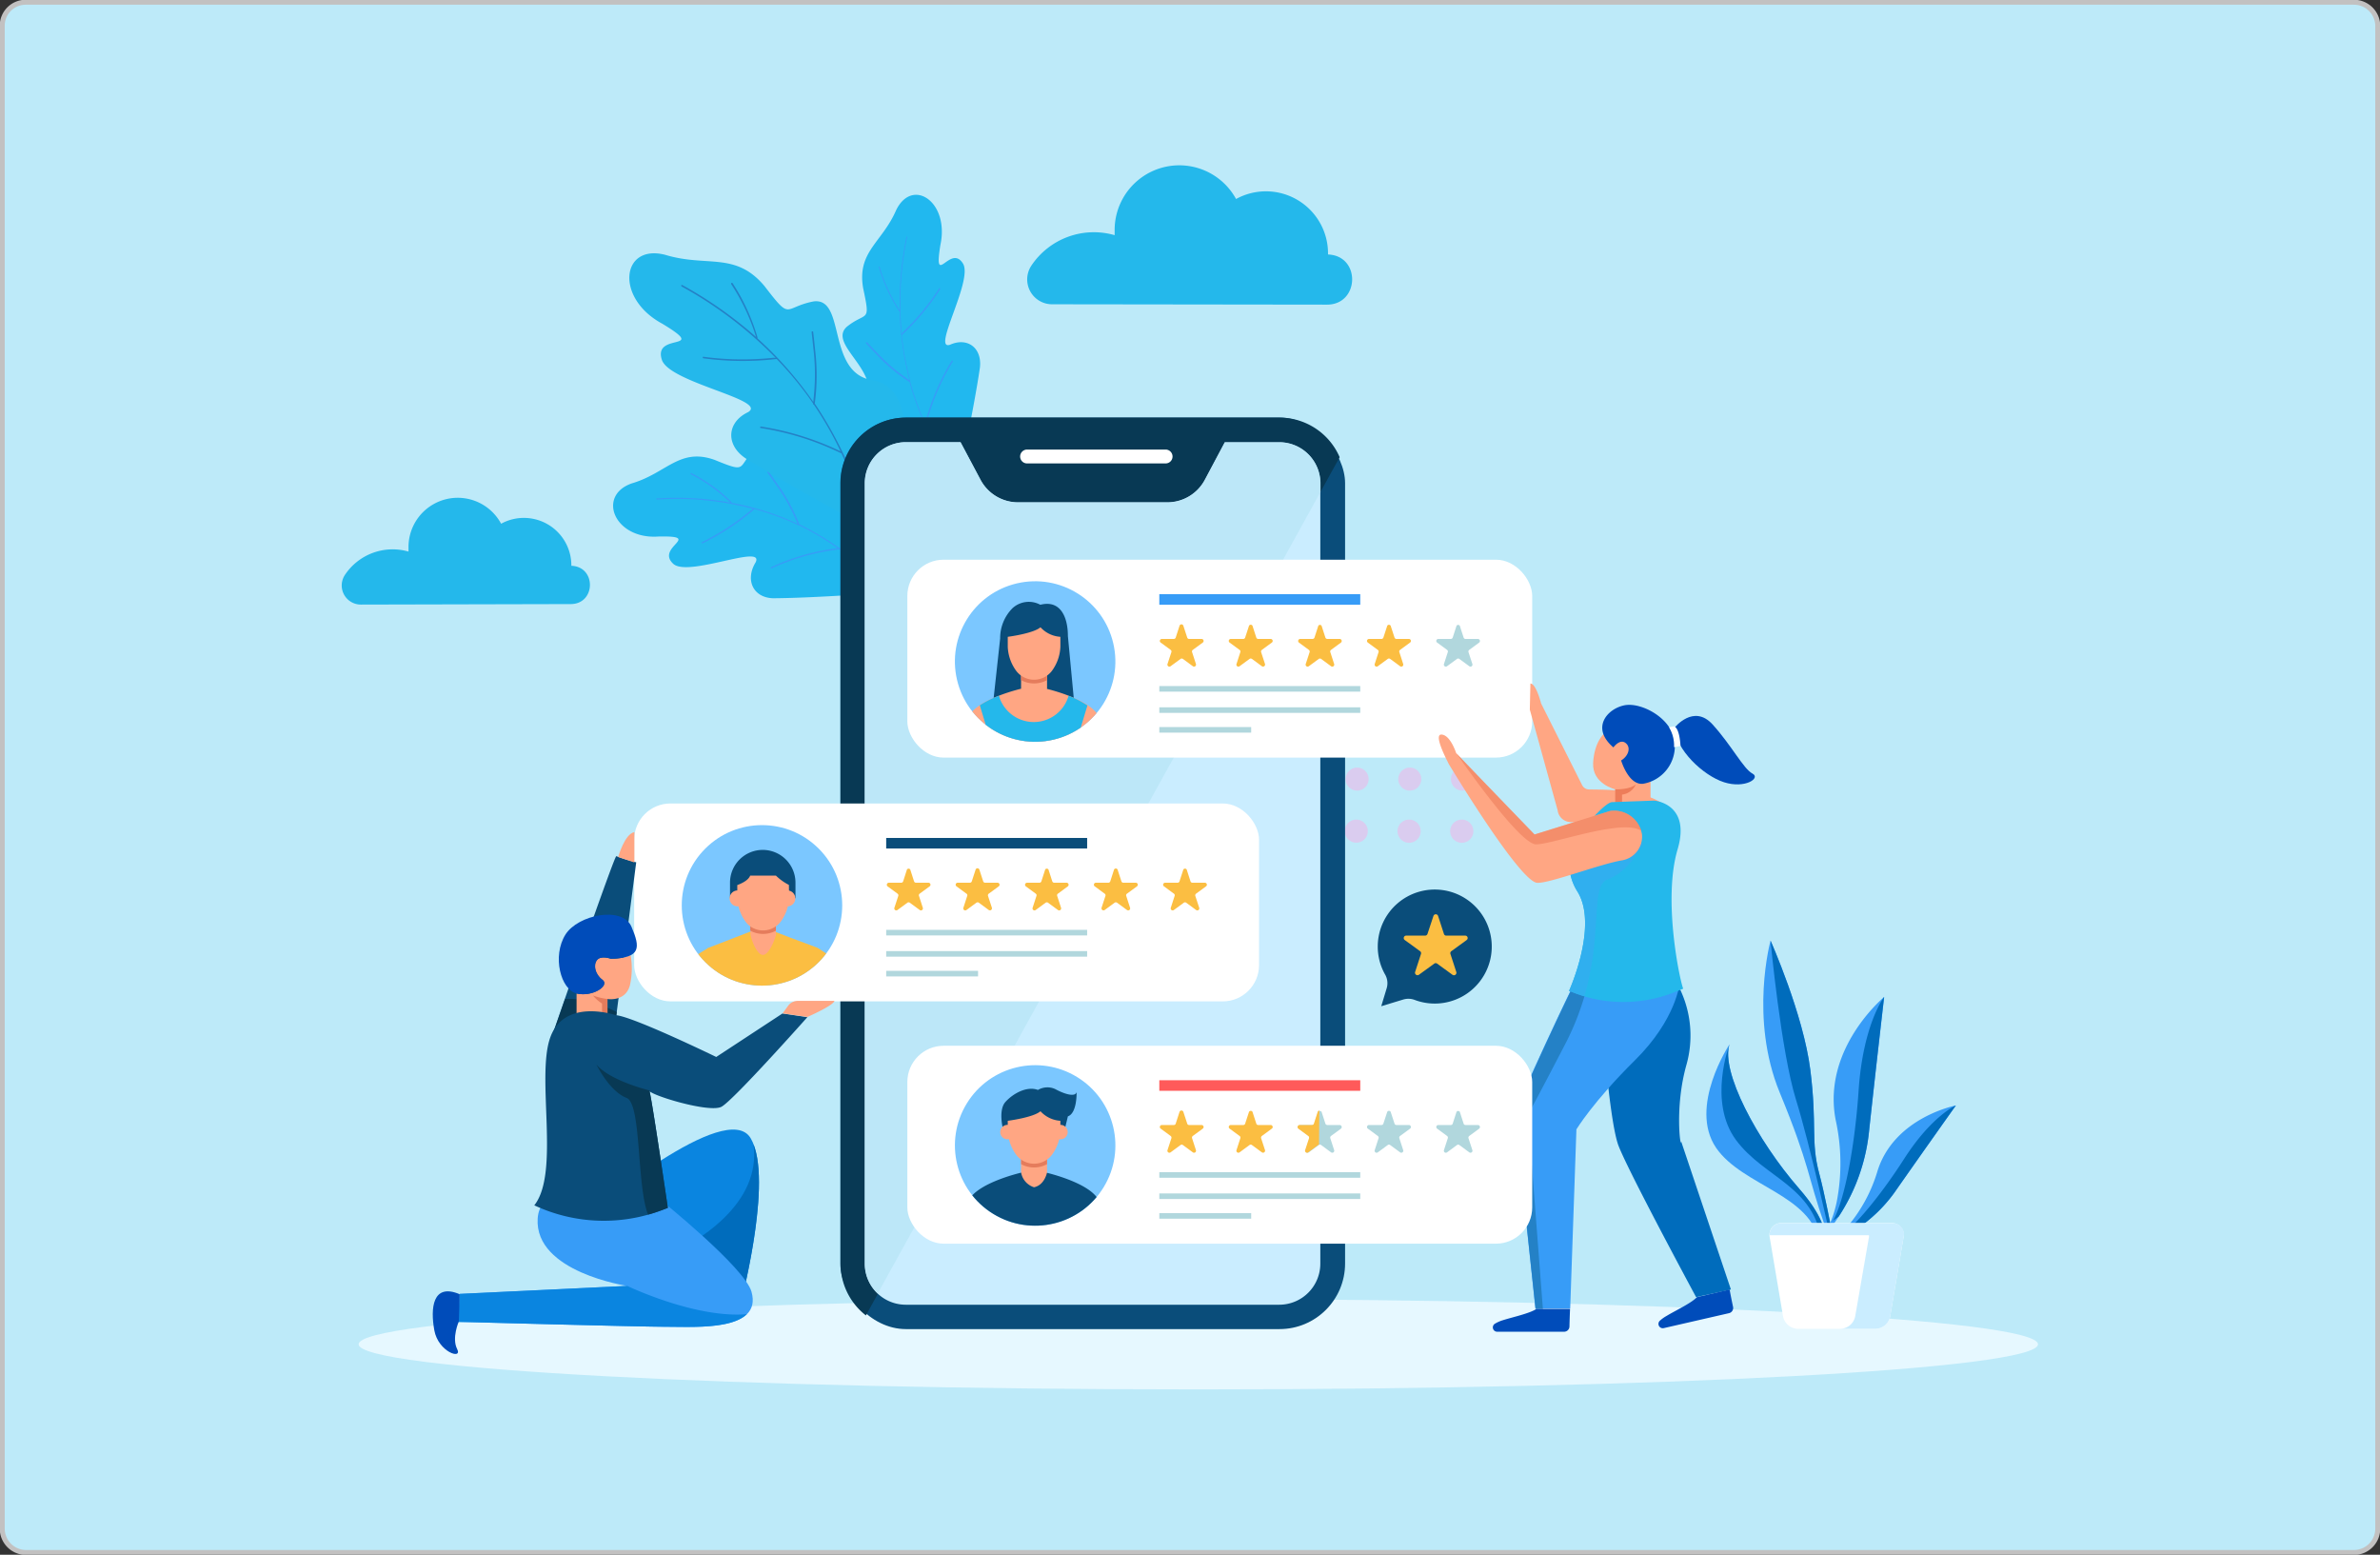 <svg xmlns="http://www.w3.org/2000/svg" xmlns:xlink="http://www.w3.org/1999/xlink" viewBox="0 0 478.5 312.5"><rect x="0" y="0" width="478.5" height="312.5" fill="#333333" stroke="none"/><defs><style>.cls-1{fill:none;}.cls-2{isolation:isolate;}.cls-3{fill:#bdeaf9;stroke:#c2c1c1;stroke-miterlimit:10;}.cls-4{fill:#daccef;}.cls-5{fill:#e6f8ff;}.cls-6{fill:#21b8ef;}.cls-7{fill:#379cf7;}.cls-8{fill:#24b8eb;}.cls-9{fill:#2481c6;}.cls-10{fill:#0a4d7a;}.cls-11{fill:#083954;}.cls-12{fill:#fff;}.cls-13{fill:#caedff;}.cls-14{fill:#bae6f7;opacity:0.85;mix-blend-mode:multiply;}.cls-15{fill:#fbbe42;}.cls-16{fill:#b1d7dd;}.cls-17{fill:#7bc7ff;}.cls-18{clip-path:url(#clip-path);}.cls-19{fill:#ffa683;}.cls-20{fill:#e57c5c;}.cls-21{fill:#004cba;}.cls-22,.cls-25{fill:#ed7d5a;}.cls-23{fill:#006cbc;}.cls-24{fill:#30afef;}.cls-25{opacity:0.58;}.cls-26{fill:#0a85e0;}.cls-27{clip-path:url(#clip-path-2);}.cls-28{fill:#ff5a5a;}.cls-29{clip-path:url(#clip-path-3);}</style><clipPath id="clip-path"><circle class="cls-1" cx="208.11" cy="132.98" r="16.13" transform="translate(-24.82 50.9) rotate(-13.17)"/></clipPath><clipPath id="clip-path-2"><circle class="cls-1" cx="153.2" cy="181.98" r="16.13" transform="translate(-83.81 161.63) rotate(-45)"/></clipPath><clipPath id="clip-path-3"><circle class="cls-1" cx="208.11" cy="230.25" r="16.13" transform="translate(-96.92 287.48) rotate(-58.52)"/></clipPath></defs><g class="cls-2"><g id="a7f84fbf-c7ac-4c43-9ae5-0bc6a8441d77"><path class="cls-3" d="M5.25.45h468a4.8,4.8,0,0,1,4.8,4.8v302a4.8,4.8,0,0,1-4.8,4.8H5.25a4.8,4.8,0,0,1-4.8-4.8V5.15A4.72,4.72,0,0,1,5.19.45Z"/><circle class="cls-4" cx="262.52" cy="135.68" r="2.32"/><circle class="cls-4" cx="273.11" cy="135.68" r="2.32"/><path class="cls-4" d="M286,135.68a2.33,2.33,0,1,1-2.32-2.32A2.32,2.32,0,0,1,286,135.68Z"/><path class="cls-4" d="M296.61,135.68a2.33,2.33,0,1,1-2.33-2.32A2.33,2.33,0,0,1,296.61,135.68Z"/><path class="cls-4" d="M264.72,146.14a2.33,2.33,0,1,1-2.33-2.32A2.33,2.33,0,0,1,264.72,146.14Z"/><path class="cls-4" d="M275.3,146.14a2.33,2.33,0,1,1-2.32-2.32A2.32,2.32,0,0,1,275.3,146.14Z"/><path class="cls-4" d="M285.89,146.14a2.33,2.33,0,1,1-2.32-2.32A2.32,2.32,0,0,1,285.89,146.14Z"/><path class="cls-4" d="M296.48,146.14a2.33,2.33,0,1,1-2.33-2.32A2.33,2.33,0,0,1,296.48,146.14Z"/><circle class="cls-4" cx="262.26" cy="156.6" r="2.32"/><circle class="cls-4" cx="272.85" cy="156.6" r="2.32"/><circle class="cls-4" cx="283.44" cy="156.6" r="2.32"/><circle class="cls-4" cx="294.03" cy="156.6" r="2.32"/><path class="cls-4" d="M264.46,167.06a2.33,2.33,0,1,1-2.33-2.32A2.32,2.32,0,0,1,264.46,167.06Z"/><path class="cls-4" d="M275,167.06a2.32,2.32,0,1,1-2.32-2.32A2.32,2.32,0,0,1,275,167.06Z"/><path class="cls-4" d="M285.63,167.06a2.33,2.33,0,1,1-2.32-2.32A2.32,2.32,0,0,1,285.63,167.06Z"/><path class="cls-4" d="M296.22,167.06a2.33,2.33,0,1,1-2.32-2.32A2.32,2.32,0,0,1,296.22,167.06Z"/><path class="cls-5" d="M409.74,270.2c0-5-75.58-9.07-168.82-9.07S72.1,265.19,72.1,270.2s75.58,9.07,168.82,9.07S409.74,275.21,409.74,270.2Z"/><path class="cls-6" d="M192.81,96.69a36.46,36.46,0,0,1-11.44-3.14C175.93,91,171,86.2,173.8,81.42c4.08-6.54-7.52-12.08-3.57-15.72,4-3.22,4.85-.55,3.31-7.76-1.28-7.37,3.79-9.13,6.64-15.72,3.26-6.63,10.74-1.67,8.89,7-1.45,8.92,2-.3,4.52,3.73,2.16,3.32-6.34,17.64-2.58,16.34,3.48-1.56,6.47.62,6,4.62C195.66,83.1,192.64,96.51,192.81,96.69Z"/><path class="cls-7" d="M195.58,100.46a.14.14,0,0,1-.1,0,62.67,62.67,0,0,1-12.61-23.62l0-.08-.06,0a34.08,34.08,0,0,1-6.69-5.62c-.68-.7-1.35-1.41-2-2.13,0,0,0-.08,0-.12s.11-.12.17-.09l.05,0c.65.7,1.31,1.4,2,2.09a35.92,35.92,0,0,0,6.14,5.27l.37.24-.12-.45a59.37,59.37,0,0,1-1.82-13.17V62.6l-.11,0,0,0a33.56,33.56,0,0,1-4.1-8.86.12.12,0,0,1,0-.13.14.14,0,0,1,.16,0,.13.13,0,0,1,0,.07,33.41,33.41,0,0,0,3.68,8.19l.33.51c0-.2,0-.41,0-.62a66.45,66.45,0,0,1,1.36-14.09.11.11,0,0,1,0-.08.17.17,0,0,1,.13,0s.06.08,0,.15a65.42,65.42,0,0,0-1.1,18.9l0,.37.26-.24a48,48,0,0,0,7.31-8.85s.05-.05.1,0a.24.24,0,0,1,.09.11.14.14,0,0,1,0,.11,47.93,47.93,0,0,1-7.62,9.15l-.08.07v.11A59,59,0,0,0,183,76.49l0,.05,0,0a.12.12,0,0,1,0,.12v.1a59.63,59.63,0,0,0,2.79,7.85c.07.15.14.3.2.45,0-.15.09-.31.13-.47a45.73,45.73,0,0,1,5.23-12.09.1.1,0,0,1,.13,0,.13.13,0,0,1,.1.07.09.09,0,0,1,0,.08,46.23,46.23,0,0,0-5.39,12.75l0,.07,0,.06a64.06,64.06,0,0,0,9.4,14.77s0,.07,0,.08a.17.17,0,0,1-.13.1Z"/><path class="cls-6" d="M178.68,119.23a42.83,42.83,0,0,0-1.15-12.84c-1.56-6.26-5.51-12.28-10.69-10-7.16,3.38-10.66-10-14.92-6.31-3.87,3.83-1.38,5.16-8.24,2.36-7.06-2.52-9.66,2.67-16.66,4.72-7.1,2.48-3.47,11.33,5.39,10.68,9.06-.18-.63,2.09,2.91,5.45,2.92,2.85,18.51-4.09,16.59-.24-2.14,3.51-.5,7.08,3.53,7.2C164.77,120.19,178.53,119,178.68,119.23Z"/><path class="cls-7" d="M181.93,122.8a.14.14,0,0,0,0-.12,61.2,61.2,0,0,0-21.18-17.28l-.07,0,0-.08a36.85,36.85,0,0,0-4.42-8.09c-.57-.84-1.17-1.68-1.76-2.51a.11.11,0,0,0-.12,0,.16.16,0,0,0-.11.18.09.09,0,0,0,0,.06c.58.81,1.16,1.63,1.72,2.45a37.84,37.84,0,0,1,4.17,7.44c.06.14.12.29.17.43l-.42-.19a54.57,54.57,0,0,0-12.7-4l-.13,0,0-.12a.07.07,0,0,0,0-.06,32.32,32.32,0,0,0-8.05-5.8.12.12,0,0,0-.13,0,.17.17,0,0,0-.06.17.11.11,0,0,0,.07.06,32,32,0,0,1,7.46,5.25l.45.43-.61-.11a60.88,60.88,0,0,0-14.16-.72.08.08,0,0,0-.08,0,.17.17,0,0,0,0,.14.14.14,0,0,0,.14.08,59.83,59.83,0,0,1,18.86,1.76l.36.09-.28.24a49.36,49.36,0,0,1-10,6.51s-.07,0,0,.1a.24.24,0,0,0,.09.11.17.17,0,0,0,.12,0,49.6,49.6,0,0,0,10.33-6.79l.08-.08.11,0a54,54,0,0,1,8.73,3.22l.05,0,0,0a.09.09,0,0,0,.11.05h0l.05,0A54.81,54.81,0,0,1,168,109.9l.41.28-.49.07A44,44,0,0,0,155.05,114a.13.13,0,0,0-.08.14.2.2,0,0,0,.06.12.13.13,0,0,0,.08,0,44.43,44.43,0,0,1,13.51-3.83h.07l.06,0a63.53,63.53,0,0,1,13,12.44s.07,0,.08,0a.18.18,0,0,0,.11-.13Z"/><path class="cls-8" d="M174.62,106.35a45.25,45.25,0,0,0,6.17-13.2c2-7.09,1.33-15.51-5.33-16.72C166.1,75,170.15,59.78,163.6,60.58c-6.21,1.19-4.38,4.1-9.9-3.08-5.87-7-11.55-3.72-20-6.29-8.79-2.23-10.11,8.72-.54,13.86,9.5,5.74-1.86,1.63-.11,7.2,1.39,4.66,21.54,8.1,17.34,10.58-4.23,2-4.58,6.55-.47,9.29C159.64,98.21,174.58,106,174.62,106.35Z"/><path class="cls-9" d="M175.93,111.93a.12.12,0,0,0,0-.13,76.93,76.93,0,0,0-12.05-30.58l-.06-.08,0-.09a42.38,42.38,0,0,0,.06-10.74c-.11-1.19-.25-2.38-.39-3.58,0-.07,0-.1-.09-.12a.18.18,0,0,0-.22.1.08.08,0,0,0,0,.07c.13,1.17.26,2.34.38,3.51a44,44,0,0,1,0,9.93c0,.18,0,.36-.07.54l-.32-.47A73.29,73.29,0,0,0,152.4,68.11l-.11-.1,0-.14V67.8a40.92,40.92,0,0,0-5-10.88.15.15,0,0,0-.15-.08A.16.16,0,0,0,147,57a.11.11,0,0,0,0,.1A41.12,41.12,0,0,1,151.77,67c.07.24.15.48.22.72l-.58-.51a81.79,81.79,0,0,0-14.26-9.93.12.12,0,0,0-.11,0,.17.17,0,0,0-.08.14.18.18,0,0,0,.1.17,80.12,80.12,0,0,1,18.55,14c.11.11.22.21.32.32l-.43,0a58.63,58.63,0,0,1-14.09-.2c-.06,0-.09,0-.1.07a.21.21,0,0,0,0,.17.19.19,0,0,0,.12.07,58.92,58.92,0,0,0,14.61.15l.13,0,.09.1a70.15,70.15,0,0,1,7.21,8.82l0,.06v.06a.18.18,0,0,0,.09.12l.06,0,0,0a70.56,70.56,0,0,1,5.12,8.86l.27.54-.54-.26a56.6,56.6,0,0,0-15.47-4.73.14.14,0,0,0-.16.09.19.19,0,0,0,0,.15s0,0,.08.05a56.66,56.66,0,0,1,16.22,5.09l.07,0,0,.08a78.51,78.51,0,0,1,6.33,20.53c0,.08,0,.09.07.09a.18.18,0,0,0,.18,0Z"/><rect class="cls-10" x="168.95" y="83.94" width="101.48" height="183.21" rx="13.19"/><path class="cls-11" d="M257.24,83.94h-75.1A13.18,13.18,0,0,0,169,97.13V254a13.15,13.15,0,0,0,5.09,10.4L269.34,91.9A13.18,13.18,0,0,0,257.24,83.94Z"/><path class="cls-12" d="M234.35,90.36H206.49a1.4,1.4,0,0,0-1.39,1.4h0a1.39,1.39,0,0,0,1.39,1.39h27.86a1.39,1.39,0,0,0,1.39-1.39h0A1.4,1.4,0,0,0,234.35,90.36Z"/><path class="cls-13" d="M257.24,88.88h-11l-4,7.52a8.56,8.56,0,0,1-7.57,4.56h-30a8.57,8.57,0,0,1-7.57-4.56l-4-7.52h-11a8.26,8.26,0,0,0-8.25,8.25V254a8.26,8.26,0,0,0,8.25,8.25h75.1a8.26,8.26,0,0,0,8.25-8.25V97.13A8.26,8.26,0,0,0,257.24,88.88Z"/><path class="cls-14" d="M265.49,97.13v1.74L176.47,260a8.23,8.23,0,0,1-2.58-6V97.13a8.26,8.26,0,0,1,8.24-8.25h11l4,7.52A8.56,8.56,0,0,0,204.7,101h30a8.57,8.57,0,0,0,7.58-4.56l4-7.52h11A8.26,8.26,0,0,1,265.49,97.13Z"/><rect class="cls-12" x="182.42" y="112.5" width="125.63" height="39.78" rx="7.29"/><path class="cls-15" d="M237.91,125.77l.78,2.38a.4.4,0,0,0,.38.28h2.5a.4.4,0,0,1,.24.73l-2,1.47a.39.39,0,0,0-.14.45l.77,2.38a.4.4,0,0,1-.62.45l-2-1.47a.41.41,0,0,0-.47,0l-2,1.47a.4.4,0,0,1-.62-.45l.78-2.38a.41.41,0,0,0-.15-.45l-2-1.47a.4.4,0,0,1,.23-.73H236a.41.41,0,0,0,.38-.28l.77-2.38A.4.4,0,0,1,237.91,125.77Z"/><path class="cls-15" d="M251.81,125.77l.77,2.38a.41.41,0,0,0,.38.28h2.51a.4.4,0,0,1,.23.73l-2,1.47a.41.41,0,0,0-.15.45l.78,2.38a.41.41,0,0,1-.63.45l-2-1.47a.42.42,0,0,0-.48,0l-2,1.47a.4.4,0,0,1-.62-.45l.77-2.38a.38.38,0,0,0-.15-.45l-2-1.47a.4.4,0,0,1,.24-.73h2.5a.4.4,0,0,0,.38-.28l.78-2.38A.4.4,0,0,1,251.81,125.77Z"/><path class="cls-15" d="M265.7,125.77l.77,2.38a.42.42,0,0,0,.39.28h2.5a.41.41,0,0,1,.24.73l-2,1.47a.39.39,0,0,0-.14.45l.77,2.38a.4.4,0,0,1-.62.45l-2-1.47a.41.41,0,0,0-.47,0l-2,1.47a.4.4,0,0,1-.62-.45l.78-2.38a.41.41,0,0,0-.15-.45l-2-1.47a.41.41,0,0,1,.24-.73h2.5a.42.42,0,0,0,.39-.28l.77-2.38A.4.4,0,0,1,265.7,125.77Z"/><path class="cls-15" d="M279.59,125.77l.78,2.38a.41.41,0,0,0,.38.28h2.5a.4.4,0,0,1,.24.73l-2,1.47a.39.39,0,0,0-.15.45l.77,2.38a.4.4,0,0,1-.62.45l-2-1.47a.42.42,0,0,0-.48,0l-2,1.47a.4.4,0,0,1-.62-.45l.77-2.38a.41.41,0,0,0-.15-.45l-2-1.47a.4.4,0,0,1,.23-.73h2.51a.41.41,0,0,0,.38-.28l.78-2.38A.4.4,0,0,1,279.59,125.77Z"/><path class="cls-16" d="M293.49,125.77l.77,2.38a.41.41,0,0,0,.38.28h2.51a.41.41,0,0,1,.24.73l-2,1.47a.41.41,0,0,0-.15.45l.78,2.38a.4.4,0,0,1-.62.45l-2-1.47a.41.41,0,0,0-.47,0l-2,1.47a.4.4,0,0,1-.62-.45l.77-2.38a.39.39,0,0,0-.14-.45l-2-1.47a.4.4,0,0,1,.24-.73h2.5a.42.42,0,0,0,.39-.28l.77-2.38A.4.4,0,0,1,293.49,125.77Z"/><rect class="cls-16" x="233.08" y="137.9" width="40.4" height="1.12"/><rect class="cls-7" x="233.08" y="119.43" width="40.4" height="2.12"/><rect class="cls-16" x="233.08" y="142.17" width="40.4" height="1.12"/><rect class="cls-16" x="233.08" y="146.14" width="18.47" height="1.12"/><circle class="cls-17" cx="208.11" cy="132.98" r="16.13" transform="translate(-24.82 50.9) rotate(-13.17)"/><g class="cls-18"><path class="cls-10" d="M216.11,142.75l-1.41-14.91c0-3.81-1.5-7.32-5.54-6.28h0a4.85,4.85,0,0,0-5.59.68,8.54,8.54,0,0,0-2.49,6.1l-1.58,14.49Z"/><path class="cls-19" d="M210.51,135.09v3.28s-.46,2.57-2.62,3a3.79,3.79,0,0,1-2.6-3v-3.28Z"/><path class="cls-20" d="M210.51,134.62v2.09a5.49,5.49,0,0,1-5.22,0v-2.09Z"/><path class="cls-19" d="M213.19,128a5.93,5.93,0,0,1-4-1.92c-1.46,1.27-6.58,1.92-6.58,1.92l0,2a8.77,8.77,0,0,0,1.67,4.8,4.5,4.5,0,0,0,7.24,0,8.77,8.77,0,0,0,1.67-4.8Z"/><path class="cls-19" d="M220.8,143.83c-2-3.51-10.7-5.46-10.7-5.46l-2.27.88-2.27-.88s-8.66,1.95-10.7,5.46l-2.51,18.95,4-.07,2.33-15.81s1.47,5.11,1.39,8.09a65.92,65.92,0,0,1-1,7.92h17.58a65.92,65.92,0,0,1-1-7.92c-.08-3,1.39-8.09,1.39-8.09l2.33,15.81,4,.07Z"/><path class="cls-8" d="M214.84,139.85a7.28,7.28,0,0,1-14,0,20.05,20.05,0,0,0-3.85,1.92l1.55,5.15a.83.83,0,0,1,.07.13l0-.13s.07.22.16.59a1.21,1.21,0,0,1,.05.18,32.1,32.1,0,0,1,1.18,7.32,65.92,65.92,0,0,1-1,7.92h17.58a65.92,65.92,0,0,1-1-7.92c-.08-3,1.39-8.09,1.39-8.09l0,.22a2.25,2.25,0,0,1,.11-.22l1.55-5.12A19.8,19.8,0,0,0,214.84,139.85Z"/></g><path class="cls-19" d="M319.47,158.68a1.59,1.59,0,0,1-1.37-.84l-8.26-16.45s-1-4-2.15-4l-.12,5.24,5.59,20.22a2.69,2.69,0,0,0,2.67,2.39,74.81,74.81,0,0,1,13.81,2.25,15.21,15.21,0,0,0,7.72,0C337.62,158.26,323,158.76,319.47,158.68Z"/><path class="cls-19" d="M331.84,156.62v4.67h-7.1v-2.63s-4.67-1.1-4.44-5.32,2.2-6.26,3.27-6.58,6.23,1.75,6.32,2,.65,4.73.65,4.73Z"/><path class="cls-21" d="M324.38,150.23s1.26-1.78,2.43-.9.59,2.64-.88,3.52c0,0,1.47,5,4.4,4.69a7.67,7.67,0,0,0,6.37-8.22c-.32-4.83-6.63-8.23-10.08-7.56S319.75,146.3,324.38,150.23Z"/><path class="cls-21" d="M336.67,146.27s3.83-4.86,7.65-.65,6.23,8.95,8,9.86-1.49,3.11-5.71,1.75S336.93,150.68,336.67,146.27Z"/><path class="cls-22" d="M324.74,161.29v-2.63s2.9.11,4.14-1a3.47,3.47,0,0,1-2.77,2.06v1.58Z"/><path class="cls-23" d="M321.62,198.71s1.67,26.16,3.8,31.63S341,260.72,341,260.72l7-1.53-10-29.76c-.07,1.82-1.39-6.76,1.07-15.44a21.67,21.67,0,0,0-1.27-15.09l-17.44-.19"/><path class="cls-7" d="M337.7,197.61s-.65,7.26-9,15.51S316.94,227,316.94,227l-1.25,36h-7s-4.1-38-4-39.35,11.63-26.12,13-28.29S337.7,197.61,337.7,197.61Z"/><path class="cls-8" d="M332.57,160.92s7.46.55,4.71,9.81c-3,10.11.44,26.32,1.13,28l-2.24.89a27.83,27.83,0,0,1-20.71-.45h0s5.93-13.07,1.71-19.92c-2.71-4.4-1.91-8.84,1.26-12.77,2.05-2.55,4.64-5.2,5.66-5.25Z"/><path class="cls-9" d="M308.73,263.08h1.47l-3-39.08c.49-.81,2.19-3.93,7.35-13.87a53.77,53.77,0,0,0,4-9.87,25.27,25.27,0,0,1-2.77-1c-3.69,7.58-10.94,23.35-11,24.44C304.62,225.09,308.73,263.08,308.73,263.08Z"/><path class="cls-24" d="M323.18,176.78c-3.48,1.29-.89,10.55-4.64,23.48a29,29,0,0,1-3.08-1.1h0s5.93-13.07,1.71-19.92a10,10,0,0,1-1.58-6.47l14.79-3.36S327.92,175,323.18,176.78Z"/><path class="cls-19" d="M291.3,153.61s13.54,22.51,17.49,23.79c1.76.56,12.71-3.71,17.33-4.47a4.83,4.83,0,0,0,4-5.2h0a5.68,5.68,0,0,0-6.41-4.72l-15.2,4.73s-12.87-13.31-15.74-16.35c0,0-1.19-3.74-3-3.74C288.25,147.65,290.65,152.33,291.3,153.61Z"/><path class="cls-21" d="M302.1,265.38c1.92-.62,5.51-1.38,6.81-2.3h6.75c-.06,1.36-.1,2.67-.12,3.55a1.08,1.08,0,0,1-1.08,1.05H301a.87.87,0,0,1-.45-1.61A7.05,7.05,0,0,1,302.1,265.38Z"/><path class="cls-21" d="M335.05,264.51c1.72-1.05,5.05-2.6,6.11-3.78l6.58-1.53c.24,1.33.51,2.62.69,3.48a1.07,1.07,0,0,1-.82,1.27l-13.1,3a.87.87,0,0,1-.81-1.47A7.15,7.15,0,0,1,335.05,264.51Z"/><path class="cls-25" d="M308.79,169.71c3.19.08,17.42-5.27,21.21-2.71a5.72,5.72,0,0,0-6.27-4l-15.2,4.73s-12.87-13.31-15.74-16.35C292.79,151.39,305.33,169.62,308.79,169.71Z"/><path class="cls-12" d="M336.57,146l-1,.18a7.19,7.19,0,0,1,1,4l1.29-.24S337.74,146.4,336.57,146Z"/><rect class="cls-12" x="127.5" y="161.5" width="125.63" height="39.78" rx="7.29"/><path class="cls-15" d="M183,174.76l.77,2.39a.42.42,0,0,0,.39.28h2.5a.4.4,0,0,1,.24.73l-2,1.47a.39.39,0,0,0-.14.45l.77,2.38a.4.4,0,0,1-.62.45l-2-1.47a.41.41,0,0,0-.47,0l-2,1.47a.4.4,0,0,1-.62-.45l.78-2.38a.41.41,0,0,0-.15-.45l-2-1.47a.41.41,0,0,1,.24-.73h2.51a.41.41,0,0,0,.38-.28l.77-2.39A.41.41,0,0,1,183,174.76Z"/><path class="cls-15" d="M196.89,174.76l.78,2.39a.41.41,0,0,0,.38.28h2.51a.4.4,0,0,1,.23.73l-2,1.47a.41.41,0,0,0-.15.45l.78,2.38a.41.41,0,0,1-.63.45l-2-1.47a.42.42,0,0,0-.48,0l-2,1.47a.4.4,0,0,1-.62-.45l.77-2.38a.38.38,0,0,0-.15-.45l-2-1.47a.4.4,0,0,1,.24-.73H195a.41.41,0,0,0,.38-.28l.78-2.39A.4.4,0,0,1,196.89,174.76Z"/><path class="cls-15" d="M210.79,174.76l.77,2.39a.42.42,0,0,0,.39.28h2.5a.41.41,0,0,1,.24.73l-2,1.47a.39.39,0,0,0-.14.45l.77,2.38a.4.4,0,0,1-.62.45l-2-1.47a.41.41,0,0,0-.47,0l-2,1.47a.4.4,0,0,1-.62-.45l.77-2.38a.39.39,0,0,0-.14-.45l-2-1.47a.41.41,0,0,1,.24-.73h2.5a.42.42,0,0,0,.39-.28l.77-2.39A.41.41,0,0,1,210.79,174.76Z"/><path class="cls-15" d="M224.68,174.76l.78,2.39a.41.41,0,0,0,.38.28h2.5a.4.4,0,0,1,.24.73l-2,1.47a.38.38,0,0,0-.15.45l.77,2.38a.4.4,0,0,1-.62.45l-2-1.47a.42.42,0,0,0-.48,0l-2,1.47a.41.41,0,0,1-.63-.45l.78-2.38a.41.41,0,0,0-.15-.45l-2-1.47a.4.4,0,0,1,.23-.73h2.51a.41.41,0,0,0,.38-.28l.77-2.39A.41.41,0,0,1,224.68,174.76Z"/><path class="cls-15" d="M238.58,174.76l.77,2.39a.41.41,0,0,0,.38.28h2.51a.4.4,0,0,1,.23.73l-2,1.47a.41.41,0,0,0-.15.45l.78,2.38a.4.4,0,0,1-.62.45l-2-1.47a.41.41,0,0,0-.47,0l-2,1.47a.4.4,0,0,1-.62-.45l.77-2.38a.39.39,0,0,0-.14-.45l-2-1.47a.4.4,0,0,1,.24-.73h2.5a.4.4,0,0,0,.38-.28l.78-2.39A.41.41,0,0,1,238.58,174.76Z"/><rect class="cls-16" x="178.17" y="186.9" width="40.4" height="1.12"/><rect class="cls-10" x="178.17" y="168.43" width="40.4" height="2.12"/><rect class="cls-16" x="178.17" y="191.17" width="40.4" height="1.12"/><rect class="cls-16" x="178.17" y="195.14" width="18.47" height="1.12"/><circle class="cls-17" cx="153.2" cy="181.98" r="16.13" transform="translate(-83.81 161.63) rotate(-45)"/><path class="cls-26" d="M118.76,243.6s27.35-22.92,32.16-14.82-2.28,34.32-2.28,34.32Z"/><path class="cls-23" d="M133.11,253l15.53,10.13s6.49-24,2.84-33.15C153.15,242,140.35,249.66,133.11,253Z"/><path class="cls-7" d="M132.77,241.15s16.94,13.6,18.32,18.49c2.24,7.94-11,7.05-16.76,7.05s-42.24-1-42.24-1l.33-5.61,33.68-1.61s-18.66-2.76-18-13.53S132.77,241.15,132.77,241.15Z"/><path class="cls-26" d="M150.17,264.13c-3.09,3.06-11.55,2.56-15.83,2.56-5.74,0-42.26-1-42.26-1l.34-5.62,33.69-1.6s13.42,6.46,23.8,5.7A1.09,1.09,0,0,0,150.17,264.13Z"/><path class="cls-21" d="M92.26,265.58s-1.49,3.36-.35,5.58-3.8.6-4.59-3.77-.41-9.59,5.1-7.25Z"/><path class="cls-10" d="M111.24,207.47s12.3-35.54,12.67-35.38a29.75,29.75,0,0,0,4,1.23l-5.07,39Z"/><path class="cls-11" d="M124,203.41c-2.8-1.32-6.29-2.87-10.39-2.61l-2.32,6.67,11.57,4.85Z"/><path class="cls-19" d="M126.64,198.07c-.91,3.35-4.51,2.73-4.51,2.73V204h-6.21v-4.31h0c3.23.75,6.73-1.6,5.18-2.75s-1.87-3.05-1.07-4,2.76-.24,2.76-.24a9.68,9.68,0,0,0,4-.7A15.41,15.41,0,0,1,126.64,198.07Z"/><path class="cls-21" d="M122.81,192.71s-1.94-.69-2.74.24-.48,2.83,1.07,4-2,3.5-5.19,2.75-5-7.48-2.26-11.86c2.54-4,11.47-5.78,13.27-1.56S128.87,192.55,122.81,192.71Z"/><path class="cls-20" d="M122.13,204V200.8a12.76,12.76,0,0,1-2.91-.71,7.42,7.42,0,0,0,1.82,1.62V204Z"/><path class="cls-10" d="M123.79,204.05s-10.26-3.55-13.15,4.45,2,27.19-3.22,33.77h0a33,33,0,0,0,25.73.94l1.12-.43s-3.59-24.47-3.76-23.62,12.12,4.63,14.56,3.29,17.25-18,17.25-18l-5-.74L144,212.45S127.17,204.27,123.79,204.05Z"/><path class="cls-19" d="M162.32,204.41s5.13-2.22,5.45-3.23h-7.39a2.39,2.39,0,0,0-1.94,1l-1.1,1.51Z"/><path class="cls-11" d="M134.27,242.78s-3.15-21.5-3.69-23.49a1.62,1.62,0,0,0,.31.21l-.38-.34s-7.83-1.9-10.61-5.19c0,0,2.66,5.44,6.08,6.71,3,1.13,2,17.6,4.31,23.46,1-.27,1.92-.58,2.86-.93Z"/><path class="cls-19" d="M124.29,172.26s1.3-4.66,3.25-5v6.09Z"/><g class="cls-27"><path class="cls-15" d="M170.92,205.61l-1-9.31a5.16,5.16,0,0,0-2.32-3.68l-3.23-2.11v0l-2.67-1-2.71-1-2.24-.87-1-.38-2.47,1.26-2.46-1.26-.87.34-2.12.82-2.86,1.11-2.76,1.06v.05L139,192.62a5.16,5.16,0,0,0-2.32,3.68l-1,9.31h6.55l0,7.75h22v-7.75Z"/><path class="cls-10" d="M153.35,170.83h0a6.58,6.58,0,0,0-6.58,6.58v3.14h13.16v-3.14A6.59,6.59,0,0,0,153.35,170.83Z"/><path class="cls-19" d="M156,185.45v2.31a1.64,1.64,0,0,1,0,.18c-.35,1.36-1.49,4-2.62,4s-2.23-2.7-2.49-4.08a.28.28,0,0,1,0-.06v-2.31Z"/><path class="cls-20" d="M156,185v2.07a5.45,5.45,0,0,1-5.16,0V185Z"/><path class="cls-19" d="M149.89,180.58a1.6,1.6,0,1,0-1.59,1.6A1.6,1.6,0,0,0,149.89,180.58Z"/><path class="cls-19" d="M159.9,180.58a1.6,1.6,0,1,0-1.6,1.6A1.6,1.6,0,0,0,159.9,180.58Z"/><path class="cls-19" d="M158.61,177.87A10.88,10.88,0,0,1,156,176h-5.18c-.42,1.18-2.59,1.9-2.59,1.9l0,2.59a8.63,8.63,0,0,0,1.65,4.74,4.19,4.19,0,0,0,1.57,1.33A4.45,4.45,0,0,0,157,185.2a8.63,8.63,0,0,0,1.65-4.74Z"/></g><rect class="cls-12" x="182.42" y="210.2" width="125.63" height="39.78" rx="7.29"/><path class="cls-15" d="M237.91,223.47l.78,2.38a.39.39,0,0,0,.38.28h2.5a.4.4,0,0,1,.24.73l-2,1.47a.41.41,0,0,0-.14.46l.77,2.38a.4.4,0,0,1-.62.45l-2-1.47a.38.38,0,0,0-.47,0l-2,1.47a.4.4,0,0,1-.62-.45l.78-2.38a.43.43,0,0,0-.15-.46l-2-1.47a.4.4,0,0,1,.23-.73H236a.4.4,0,0,0,.38-.28l.77-2.38A.41.41,0,0,1,237.91,223.47Z"/><path class="cls-15" d="M251.81,223.47l.77,2.38a.4.4,0,0,0,.38.28h2.51a.4.4,0,0,1,.23.73l-2,1.47a.43.43,0,0,0-.15.46l.78,2.38a.41.41,0,0,1-.63.45l-2-1.47a.39.39,0,0,0-.48,0l-2,1.47a.4.4,0,0,1-.62-.45l.77-2.38a.4.4,0,0,0-.15-.46l-2-1.47a.4.4,0,0,1,.24-.73h2.5a.39.39,0,0,0,.38-.28l.78-2.38A.41.41,0,0,1,251.81,223.47Z"/><path class="cls-16" d="M265.7,223.47l.77,2.38a.41.41,0,0,0,.39.28h2.5a.41.41,0,0,1,.24.73l-2,1.47a.41.41,0,0,0-.14.46l.77,2.38a.4.4,0,0,1-.62.45l-2-1.47a.38.38,0,0,0-.47,0l-2,1.47a.4.4,0,0,1-.62-.45l.78-2.38a.43.43,0,0,0-.15-.46l-2-1.47a.41.41,0,0,1,.24-.73h2.5a.41.41,0,0,0,.39-.28l.77-2.38A.41.41,0,0,1,265.7,223.47Z"/><path class="cls-15" d="M265.25,223.21a.39.39,0,0,0-.32.26l-.77,2.38a.41.41,0,0,1-.39.28h-2.5a.41.41,0,0,0-.24.73l2,1.47a.43.43,0,0,1,.15.46l-.78,2.38a.4.4,0,0,0,.62.45l2-1.47a.35.35,0,0,1,.17-.06Z"/><path class="cls-16" d="M279.59,223.47l.78,2.38a.4.4,0,0,0,.38.28h2.5a.4.4,0,0,1,.24.73l-2,1.47a.41.41,0,0,0-.15.46l.77,2.38a.4.4,0,0,1-.62.45l-2-1.47a.39.39,0,0,0-.48,0l-2,1.47a.4.4,0,0,1-.62-.45l.77-2.38a.43.43,0,0,0-.15-.46l-2-1.47a.4.4,0,0,1,.23-.73h2.51a.4.4,0,0,0,.38-.28l.78-2.38A.4.4,0,0,1,279.59,223.47Z"/><path class="cls-16" d="M293.49,223.47l.77,2.38a.4.4,0,0,0,.38.28h2.51a.41.41,0,0,1,.24.73l-2,1.47a.43.43,0,0,0-.15.46l.78,2.38a.4.4,0,0,1-.62.45l-2-1.47a.38.38,0,0,0-.47,0l-2,1.47a.4.4,0,0,1-.62-.45l.77-2.38a.41.41,0,0,0-.14-.46l-2-1.47a.4.4,0,0,1,.24-.73h2.5a.41.41,0,0,0,.39-.28l.77-2.38A.41.41,0,0,1,293.49,223.47Z"/><rect class="cls-16" x="233.08" y="235.61" width="40.4" height="1.12"/><rect class="cls-28" x="233.08" y="217.13" width="40.4" height="2.12"/><rect class="cls-16" x="233.08" y="239.88" width="40.4" height="1.12"/><rect class="cls-16" x="233.08" y="243.84" width="18.47" height="1.12"/><circle class="cls-17" cx="208.11" cy="230.25" r="16.13" transform="translate(-96.92 287.48) rotate(-58.52)"/><g class="cls-29"><path class="cls-10" d="M201.62,226.79s-.92-3.66.5-5.27,4.26-3.31,6.56-2.44a3.76,3.76,0,0,1,3.47-.18c1.66.92,4,1.72,4.3.62,0,0,.14,4.21-1.75,4.87l-.78,3.25H201.85Z"/><path class="cls-10" d="M220.8,241.09c-2-3.51-10.7-5.45-10.7-5.45l-2.27.87-2.27-.87s-8.66,1.94-10.7,5.45l-2.51,19,4-.06,2.33-15.82s1.47,5.11,1.39,8.09a65.92,65.92,0,0,1-1,7.92h17.58a65.92,65.92,0,0,1-1-7.92c-.08-3,1.39-8.09,1.39-8.09L219.33,260l4,.06Z"/><path class="cls-19" d="M210.51,232.35v3.29s-.46,2.56-2.62,3a3.78,3.78,0,0,1-2.6-3v-3.29Z"/><path class="cls-20" d="M210.51,231.89V234a5.49,5.49,0,0,1-5.22,0v-2.08Z"/><path class="cls-19" d="M213.19,225.28a5.93,5.93,0,0,1-4-1.92c-1.46,1.27-6.58,1.92-6.58,1.92l0,2a8.77,8.77,0,0,0,1.67,4.8,4.5,4.5,0,0,0,7.24,0,8.77,8.77,0,0,0,1.67-4.8Z"/><path class="cls-19" d="M204,227.55a1.45,1.45,0,1,1-1.44-1.45A1.44,1.44,0,0,1,204,227.55Z"/><path class="cls-19" d="M214.66,227.55a1.45,1.45,0,1,1-1.45-1.45A1.44,1.44,0,0,1,214.66,227.55Z"/></g><path class="cls-8" d="M114.74,121.42c5,0,5.21-7.37.27-7.69h-.14s0-.06,0-.1a9.54,9.54,0,0,0-14.12-8.36A9.9,9.9,0,0,0,82.13,110c0,.29,0,.58,0,.87a11.53,11.53,0,0,0-12.76,4.65,3.84,3.84,0,0,0,3.22,6Z"/><path class="cls-8" d="M266.81,61.23c6.48,0,6.83-9.66.35-10.07H267V51a12.48,12.48,0,0,0-18.49-11,13,13,0,0,0-24.41,6.13c0,.39,0,.77,0,1.14a15.11,15.11,0,0,0-16.73,6.1,5,5,0,0,0,4.23,7.79Z"/><path class="cls-7" d="M365.84,250l1.18-.39c.17-2-.7-5.44-5.3-10.7-8.51-9.75-15.81-23.63-14-29,0,0-8.32,12.53-2.7,20.8C350.32,238.44,364.33,240.1,365.84,250Z"/><path class="cls-23" d="M366.32,249.85l.7-.23c.17-2-.7-5.44-5.3-10.7-8.51-9.75-15.81-23.63-14-29,0,0-4.4,11.52,1.31,19.23S364.78,238.29,366.32,249.85Z"/><path class="cls-7" d="M369.25,241.68a24.49,24.49,0,0,1-1.58,4.86l.54.09a38.89,38.89,0,0,0,7.49-18.46c1.33-12.34,3.12-27.78,3.12-27.78s-12.56,10.36-9.75,24.76A40.46,40.46,0,0,1,369.25,241.68Z"/><path class="cls-23" d="M373.67,219.26c-.69,10.3-2.63,21.63-5.15,26.12l1.16-.87a38,38,0,0,0,6-16.34c1.33-12.34,3.12-27.78,3.12-27.78S374.56,205.86,373.67,219.26Z"/><path class="cls-7" d="M371.5,246.47a18.54,18.54,0,0,1-2.86,2.69l.33.26a30,30,0,0,0,11.88-9.67c5.46-7.81,12.38-17.55,12.38-17.55s-12.3,2.34-15.73,13.08A30.89,30.89,0,0,1,371.5,246.47Z"/><path class="cls-23" d="M382.78,233c-4.28,6.68-9.77,13.59-13.14,15.69l1.11-.17a29.23,29.23,0,0,0,10.1-8.78c5.46-7.81,12.38-17.55,12.38-17.55S388.34,224.31,382.78,233Z"/><path class="cls-7" d="M366.79,246.09c.77,2.2,1.34,3.71,1.67,4.76l.45-.11c-.73-3.86-2-10.52-3.16-14.9-1.73-6.44-.38-9.57-1.78-20.78s-8-26-8-26-4.3,15.63,1.84,30.53S363.39,236.41,366.79,246.09Z"/><path class="cls-23" d="M368.49,250.84l.08,0,.05-1.58c-.74-3.92-1.83-9.55-2.87-13.4-1.73-6.44-.38-9.57-1.78-20.78s-8-26-8-26,2.09,22.27,5.13,32C363.88,230.05,367.9,248.18,368.49,250.84Z"/><path class="cls-12" d="M355.78,248.59l2.69,15.92a3.1,3.1,0,0,0,3,2.58h15.56a3.09,3.09,0,0,0,3-2.58l2.69-15.92a2.37,2.37,0,0,0-2.33-2.76H358.11A2.37,2.37,0,0,0,355.78,248.59Z"/><path class="cls-13" d="M382.79,247.78h0a1.69,1.69,0,0,0-.12-.44v0a1.85,1.85,0,0,0-.19-.37l0-.06a2.26,2.26,0,0,0-.23-.29.94.94,0,0,0-.1-.1,2.41,2.41,0,0,0-.24-.21l-.18-.11a2.53,2.53,0,0,0-.23-.12,1.16,1.16,0,0,0-.28-.1,1,1,0,0,0-.18-.06,2.1,2.1,0,0,0-.51-.06H358.11a2.36,2.36,0,0,0-2.35,2.43h20c0,.11,0,.21,0,.33L373,264.51a3.1,3.1,0,0,1-3.05,2.58h7.09a3.09,3.09,0,0,0,3-2.58l2.69-15.92A2.2,2.2,0,0,0,382.79,247.78Z"/><path class="cls-10" d="M278.51,195.94a11.37,11.37,0,0,1-1.51-5.86,11.46,11.46,0,1,1,7.41,10.9,3.57,3.57,0,0,0-2.26-.08l-4.45,1.35,1.09-3.6A3.5,3.5,0,0,0,278.51,195.94Z"/><path class="cls-15" d="M288.2,184.09,287,187.71a.5.5,0,0,1-.47.35h-3.81a.49.49,0,0,0-.29.89l3.08,2.24a.5.5,0,0,1,.18.56l-1.18,3.62a.5.5,0,0,0,.76.56l3.09-2.24a.48.48,0,0,1,.58,0l3.08,2.24a.5.5,0,0,0,.77-.56l-1.18-3.62a.49.49,0,0,1,.18-.56l3.08-2.24a.49.49,0,0,0-.29-.89h-3.81a.48.48,0,0,1-.47-.35l-1.18-3.62A.49.49,0,0,0,288.2,184.09Z"/></g></g></svg>